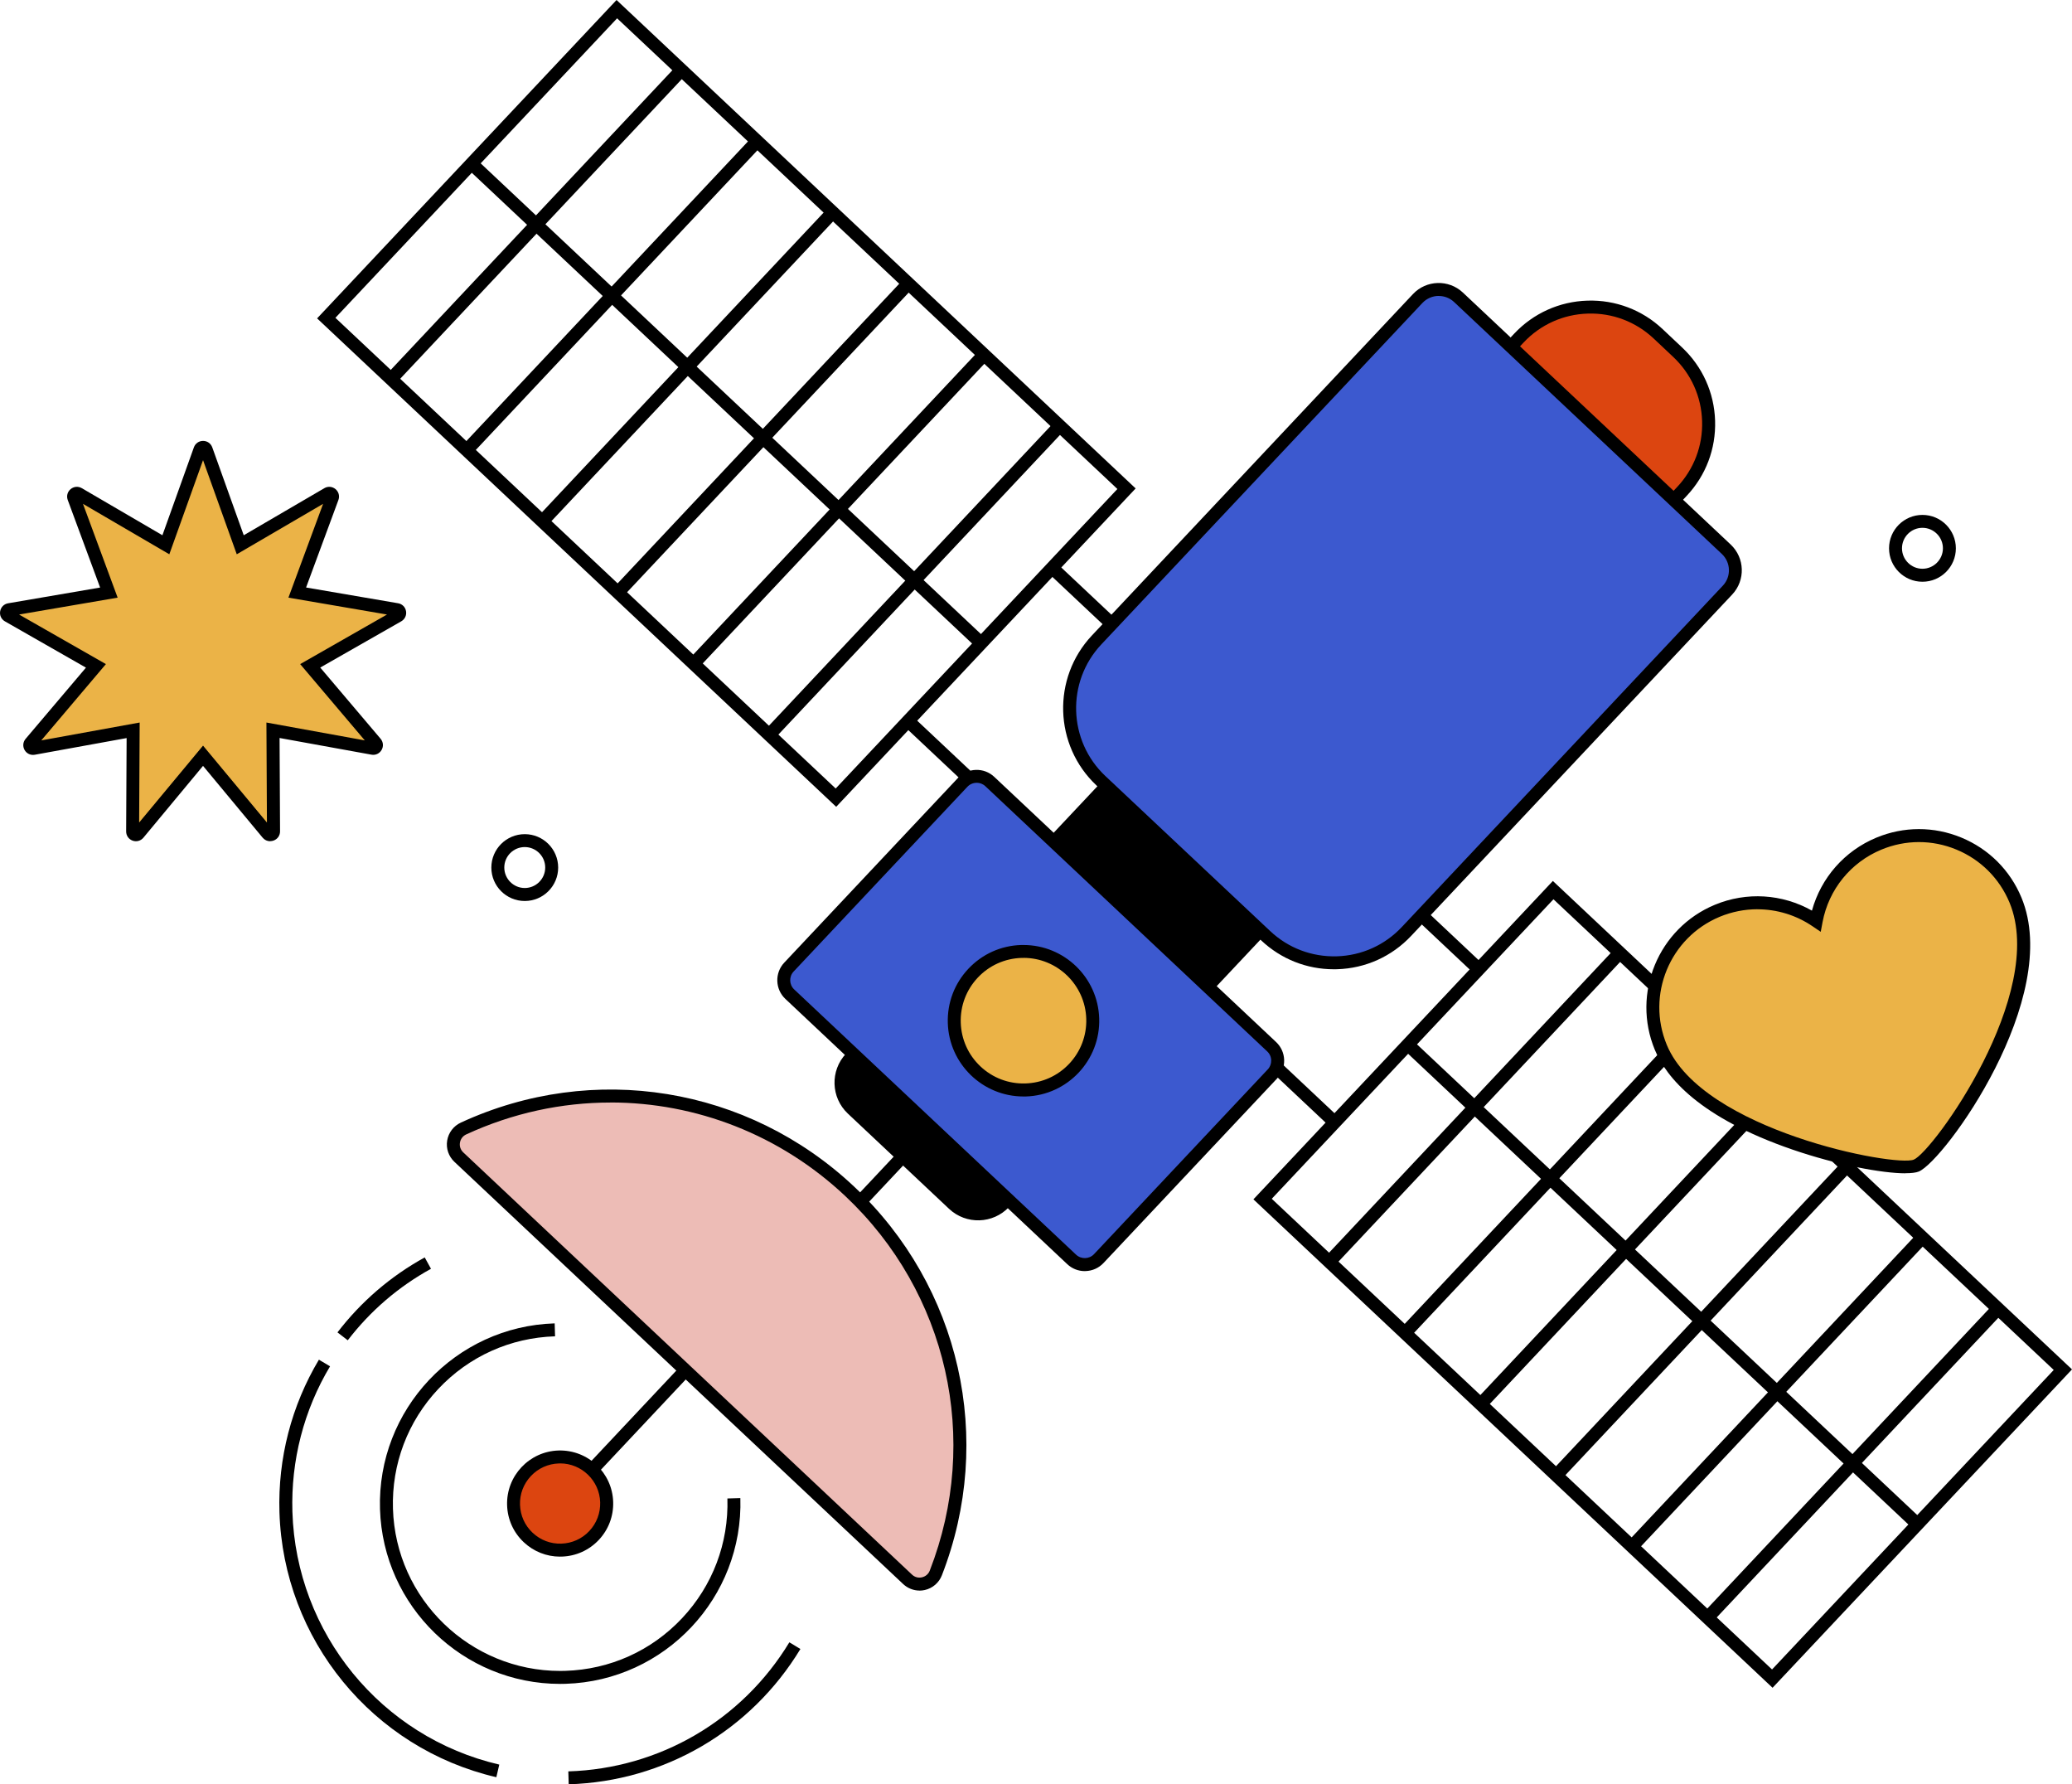 <?xml version="1.0" encoding="UTF-8"?><svg xmlns="http://www.w3.org/2000/svg" id="Calque_2" viewBox="0 0 479.94 413.21"><defs><style>.cls-1{fill:#3c59cf;}.cls-2{fill:#EBB347;}.cls-3{fill:#dc4510;}.cls-4{fill:#EDBCB6;}</style></defs><g id="Calque_1-2"><g><g><g><line class="cls-4" x1="192.61" y1="281.36" x2="127.8" y2="350.26"/><rect x="112.91" y="314.31" width="94.6" height="3" transform="translate(-179.62 216.22) rotate(-46.77)"/></g><g><path class="cls-3" d="M322.23,81.21h53.26c12.6,0,22.83,10.23,22.83,22.83v6.18c0,12.6-10.23,22.83-22.83,22.83h-53.26v-51.84h0Z" transform="translate(35.39 296.15) rotate(-46.75)"/><path d="M353.15,154.72l-39.94-37.57,37.52-39.88c4.45-4.73,10.48-7.45,16.98-7.65,6.47-.2,12.68,2.14,17.41,6.6l4.5,4.24c4.73,4.45,7.45,10.48,7.65,16.98,.2,6.5-2.14,12.68-6.6,17.41l-37.52,39.88Zm-35.7-37.7l35.57,33.46,35.46-37.7c3.9-4.15,5.96-9.57,5.78-15.26-.17-5.69-2.56-10.98-6.71-14.88l-4.5-4.24c-4.15-3.9-9.58-5.96-15.26-5.78-5.69,.17-10.98,2.55-14.88,6.7l-35.46,37.7Z"/></g><rect x="217.99" y="192.03" width="76.08" height="51.84" transform="translate(-78.15 255.11) rotate(-46.75)"/><g><path class="cls-1" d="M275.39,99.12h108.54c3.68,0,6.68,2.99,6.68,6.68v85.18c0,3.68-2.99,6.68-6.68,6.68h-108.54c-12.73,0-23.07-10.34-23.07-23.07v-52.4c0-12.73,10.34-23.07,23.07-23.07Z" transform="translate(-6.87 280.87) rotate(-46.75)"/><path d="M308.96,224.46c-6.28,0-12.22-2.35-16.81-6.67l-38.17-35.9c-9.87-9.28-10.34-24.86-1.06-34.73l74.37-79.06c3.09-3.28,8.27-3.44,11.56-.35l62.04,58.36c3.28,3.09,3.44,8.27,.35,11.56l-74.37,79.06c-4.5,4.78-10.58,7.52-17.14,7.72-.26,0-.51,.01-.77,.01Zm24.29-155.93c-1.38,0-2.75,.55-3.77,1.63l-74.37,79.06c-8.15,8.66-7.73,22.34,.93,30.49l38.17,35.9c4.2,3.95,9.65,6.01,15.44,5.85,5.76-.18,11.1-2.58,15.05-6.78l74.37-79.06c1.96-2.08,1.85-5.36-.22-7.32l-62.04-58.36c-1-.94-2.27-1.4-3.54-1.4Z"/></g><path d="M215.53,237.42h5.46v51.84h-5.46c-5.42,0-9.83-4.4-9.83-9.83v-32.18c0-5.42,4.4-9.83,9.83-9.83Z" transform="translate(-124.64 238.3) rotate(-46.75)"/><g><line class="cls-4" x1="213.34" y1="263.33" x2="188.47" y2="289.77"/><rect x="182.76" y="275.05" width="36.29" height="3" transform="translate(-138.2 233.5) rotate(-46.77)"/></g><g><g><path d="M410.58,390.85l-120.25-113.11,69.36-73.73,120.25,113.11-69.36,73.73Zm-116-113.24l115.88,109,65.25-69.36-115.88-109-65.25,69.36Z"/><g><rect x="292.45" y="254.95" width="98.23" height="3" transform="translate(-79.24 329.65) rotate(-46.77)"/><rect x="309.97" y="271.43" width="98.23" height="3" transform="translate(-85.73 347.61) rotate(-46.77)"/><rect x="327.49" y="287.91" width="98.23" height="3" transform="translate(-92.21 365.57) rotate(-46.77)"/><rect x="345.02" y="304.39" width="98.23" height="3" transform="translate(-98.7 383.53) rotate(-46.77)"/><rect x="362.54" y="320.88" width="98.23" height="3" transform="translate(-105.19 401.48) rotate(-46.77)"/><rect x="380.06" y="337.36" width="98.23" height="3" transform="translate(-111.68 419.44) rotate(-46.77)"/></g><rect x="383.63" y="216.39" width="3" height="162.08" transform="translate(-95.39 374.17) rotate(-46.75)"/></g><rect x="300.9" y="244.44" width="3" height="18.19" transform="translate(-89.47 300.08) rotate(-46.75)"/><rect x="334.64" y="209.33" width="3" height="18.19" transform="translate(-53.28 313.59) rotate(-46.75)"/></g><g><g><path d="M193.69,186.84L73.45,73.73,142.81,0l120.24,113.11-69.36,73.73ZM77.69,73.6l115.88,109,65.25-69.36L142.94,4.24,77.69,73.6Z"/><g><rect x="162.71" y="132.9" width="98.23" height="3" transform="translate(-31.19 196.67) rotate(-46.77)"/><rect x="145.19" y="116.42" width="98.23" height="3" transform="translate(-24.7 178.71) rotate(-46.77)"/><rect x="127.66" y="99.94" width="98.23" height="3" transform="translate(-18.22 160.75) rotate(-46.77)"/><rect x="110.14" y="83.46" width="98.23" height="3" transform="translate(-11.73 142.8) rotate(-46.77)"/><rect x="92.62" y="66.98" width="98.23" height="3" transform="translate(-5.24 124.84) rotate(-46.77)"/><rect x="75.1" y="50.5" width="98.23" height="3" transform="translate(1.25 106.88) rotate(-46.77)"/></g><rect x="166.75" y="12.38" width="3" height="162.08" transform="translate(-15.08 151.96) rotate(-46.75)"/></g><rect x="215.62" y="164.23" width="3" height="18.19" transform="translate(-57.89 212.73) rotate(-46.75)"/><rect x="248.6" y="128.41" width="3" height="18.19" transform="translate(-21.42 225.45) rotate(-46.75)"/></g><g><rect class="cls-1" x="204.94" y="187.06" width="67.61" height="98.53" rx="4.45" ry="4.45" transform="translate(-96.97 248.3) rotate(-46.75)"/><path d="M251.27,294.36c-1.52,0-2.96-.57-4.07-1.62l-65.28-61.41c-2.39-2.25-2.51-6.02-.26-8.41l40.23-42.76c1.09-1.16,2.56-1.82,4.15-1.87,1.59-.05,3.1,.52,4.26,1.61l65.28,61.41c1.16,1.09,1.82,2.56,1.87,4.15,.05,1.59-.52,3.1-1.61,4.26l-40.23,42.76c-1.09,1.16-2.56,1.82-4.15,1.87-.06,0-.12,0-.19,0Zm-25.05-113.08c-.79,0-1.57,.31-2.15,.93l-40.23,42.76c-1.12,1.19-1.06,3.06,.13,4.17l65.28,61.41c1.19,1.11,3.06,1.06,4.17-.13l40.23-42.77c.54-.57,.82-1.32,.8-2.11-.02-.79-.35-1.52-.93-2.06l-65.28-61.41c-.57-.54-1.3-.8-2.02-.8Z"/></g><g><path class="cls-4" d="M210.24,365.74c2.09,1.97,5.5,1.18,6.54-1.49,11.63-29.86,4.8-65.08-19.97-88.38s-60.34-27.96-89.43-14.54c-2.6,1.2-3.18,4.65-1.09,6.62l103.96,97.79Z"/><path d="M213,368.34c-1.39,0-2.75-.53-3.79-1.5l-103.96-97.79c-1.34-1.26-1.97-3.1-1.67-4.92,.3-1.83,1.48-3.38,3.16-4.16,30.7-14.17,66.46-8.36,91.09,14.81,24.63,23.17,32.61,58.5,20.34,90.02-.67,1.73-2.15,3-3.96,3.41-.41,.09-.82,.14-1.22,.14Zm-71.57-113.02c-11.29,0-22.68,2.42-33.43,7.38-.79,.36-1.32,1.06-1.46,1.91-.14,.84,.14,1.66,.76,2.25l103.96,97.79c.62,.59,1.46,.81,2.29,.62,.84-.19,1.51-.76,1.82-1.57,11.82-30.37,4.13-64.42-19.6-86.74-15.11-14.21-34.57-21.65-54.35-21.65Z"/></g><g><circle class="cls-3" cx="129.74" cy="348.19" r="10.79"/><path d="M129.73,360.48c-3.14,0-6.11-1.18-8.41-3.34-2.39-2.25-3.76-5.29-3.86-8.58-.21-6.77,5.13-12.45,11.91-12.66,6.8-.19,12.45,5.13,12.66,11.91h0c.1,3.28-1.08,6.41-3.33,8.8-2.25,2.39-5.3,3.76-8.58,3.86-.13,0-.26,0-.39,0Zm.01-21.58c-.1,0-.19,0-.29,0-2.48,.08-4.78,1.11-6.48,2.92-1.7,1.81-2.6,4.17-2.52,6.65s1.11,4.78,2.92,6.48,4.16,2.6,6.65,2.52c2.48-.08,4.78-1.11,6.48-2.92s2.59-4.17,2.52-6.65c-.15-5.02-4.29-9.01-9.28-9.01Z"/></g><g><circle class="cls-2" cx="237.08" cy="236.38" r="16.04"/><path d="M237.07,253.92c-9.43,0-17.24-7.52-17.53-17.01-.14-4.68,1.54-9.14,4.76-12.56s7.56-5.37,12.24-5.51c.18,0,.36,0,.54,0,9.43,0,17.24,7.52,17.53,17.01h0c.3,9.67-7.33,17.78-17,18.07-.18,0-.36,0-.54,0Zm.01-32.09c-.15,0-.3,0-.45,0-3.88,.12-7.49,1.74-10.15,4.57-2.66,2.83-4.06,6.53-3.94,10.41s1.74,7.49,4.57,10.15c2.83,2.66,6.52,4.06,10.41,3.94,3.88-.12,7.49-1.74,10.15-4.57,2.66-2.83,4.06-6.53,3.94-10.41h0c-.24-7.86-6.72-14.1-14.53-14.1Z"/></g><path d="M129.73,389.95c-22.44,0-41.02-17.9-41.71-40.48-.7-23.01,17.44-42.3,40.46-43.01l.09,3c-10.35,.32-19.95,4.64-27.04,12.18-7.09,7.54-10.82,17.39-10.51,27.74,.64,20.96,17.9,37.56,38.72,37.57,.4,0,.8,0,1.2-.02,10.35-.32,19.95-4.64,27.04-12.18,7.09-7.54,10.82-17.39,10.51-27.74l3-.09c.7,23.01-17.44,42.3-40.46,43.01-.43,.01-.86,.02-1.29,.02Z"/><path d="M80.55,310.38l-2.38-1.83c5.51-7.17,12.31-13.01,20.21-17.36l1.45,2.63c-7.53,4.15-14.02,9.72-19.28,16.56Z"/><path d="M114.97,411.56c-28.68-6.67-49.34-31.91-50.24-61.38-.38-12.45,2.78-24.66,9.14-35.31l2.58,1.54c-6.07,10.15-9.08,21.8-8.72,33.68,.86,28.11,20.57,52.19,47.92,58.55l-.68,2.92Z"/><path d="M131.73,413.21l-.09-3c21.1-.65,40.24-11.82,51.2-29.89l2.56,1.55c-11.49,18.94-31.55,30.66-53.67,31.33Z"/></g><g><path class="cls-2" d="M47.75,104.1l7.9,22.05,20.23-11.81c.61-.36,1.34,.25,1.09,.92l-8.12,21.97,23.09,3.95c.7,.12,.87,1.05,.25,1.41l-20.34,11.61,15.14,17.87c.46,.54-.01,1.36-.71,1.24l-23.05-4.18,.12,23.42c0,.71-.89,1.04-1.34,.49l-14.97-18.02-14.97,18.02c-.45,.55-1.35,.22-1.34-.49l.12-23.42-23.05,4.18c-.7,.13-1.17-.69-.71-1.24l15.14-17.87L1.88,142.59c-.62-.35-.45-1.29,.25-1.41l23.09-3.95-8.12-21.97c-.25-.67,.48-1.28,1.09-.92l20.23,11.81,7.9-22.05c.24-.67,1.19-.67,1.43,0Z"/><path d="M62.57,194.81c-.66,0-1.29-.29-1.73-.82l-13.81-16.63-13.81,16.63c-.62,.74-1.6,1.01-2.51,.68-.91-.33-1.49-1.17-1.49-2.13l.11-21.62-21.27,3.86c-.96,.17-1.88-.26-2.36-1.09-.48-.84-.39-1.85,.23-2.59l13.98-16.49L1.14,143.89c-.84-.48-1.27-1.4-1.1-2.35,.17-.95,.89-1.67,1.84-1.83l21.31-3.65-7.5-20.28c-.33-.91-.07-1.89,.67-2.51,.74-.62,1.75-.71,2.59-.22l18.67,10.9,7.29-20.35c.33-.91,1.16-1.5,2.13-1.5s1.8,.59,2.13,1.5l7.29,20.35,18.67-10.9c.83-.49,1.85-.4,2.59,.22,.74,.62,1,1.61,.67,2.51l-7.49,20.27,21.31,3.65c.95,.16,1.68,.88,1.84,1.83,.17,.95-.27,1.87-1.1,2.35l-18.77,10.71,13.98,16.49c.62,.74,.72,1.75,.23,2.59-.48,.84-1.4,1.27-2.36,1.09l-21.27-3.86,.11,21.62c0,.97-.58,1.8-1.49,2.13-.26,.09-.52,.14-.78,.14Zm-30.22-27.49l-.12,23.16,14.8-17.81,14.8,17.81-.12-23.16,22.79,4.14-14.97-17.67,20.11-11.48-22.83-3.91,8.03-21.72-20,11.68-7.81-21.8-7.81,21.8-20-11.68,8.03,21.72-22.83,3.91,20.11,11.48-14.97,17.67,22.79-4.14Z"/></g><g><path class="cls-2" d="M466.84,208.45c-5.13-12.35-19.3-18.2-31.65-13.07-7.83,3.25-13.04,10.14-14.51,17.89-6.53-4.43-15.08-5.6-22.91-2.34-12.35,5.13-18.2,19.3-13.07,31.65,8.61,20.72,54.21,29.42,59.17,27.36,4.89-2.03,32.27-39.12,22.98-61.48"/><path d="M441.36,271.71c-5.4,0-15.85-1.94-26.19-5.5-21.47-7.39-29.17-16.62-31.85-23.07-5.44-13.09,.79-28.17,13.88-33.61,7.36-3.06,15.62-2.53,22.5,1.35,2.1-7.61,7.56-13.84,14.92-16.9,6.34-2.63,13.33-2.64,19.68-.02,6.35,2.62,11.3,7.56,13.93,13.9h0c9.63,23.18-17.89,61-23.78,63.44-.63,.26-1.69,.39-3.08,.39Zm-34.29-61.15c-2.95,0-5.91,.58-8.72,1.74-11.57,4.81-17.07,18.12-12.26,29.69,8.22,19.79,52.93,28.33,57.21,26.55,4.44-1.84,30.92-38.43,22.17-59.52h0c-2.33-5.6-6.7-9.96-12.31-12.28-5.61-2.32-11.78-2.31-17.39,.02-7.09,2.95-12.18,9.22-13.61,16.78l-.42,2.25-1.89-1.28c-3.84-2.61-8.29-3.94-12.78-3.94Z"/></g><path d="M121.55,208.65c-4.27,0-7.74-3.47-7.74-7.74s3.47-7.74,7.74-7.74,7.74,3.47,7.74,7.74-3.47,7.74-7.74,7.74Zm0-12.49c-2.62,0-4.74,2.13-4.74,4.74s2.13,4.74,4.74,4.74,4.74-2.13,4.74-4.74-2.13-4.74-4.74-4.74Z"/><path d="M445.3,134.72c-4.27,0-7.74-3.47-7.74-7.74s3.47-7.74,7.74-7.74,7.74,3.47,7.74,7.74-3.47,7.74-7.74,7.74Zm0-12.49c-2.62,0-4.74,2.13-4.74,4.74s2.13,4.74,4.74,4.74,4.74-2.13,4.74-4.74-2.13-4.74-4.74-4.74Z"/></g></g></svg>
